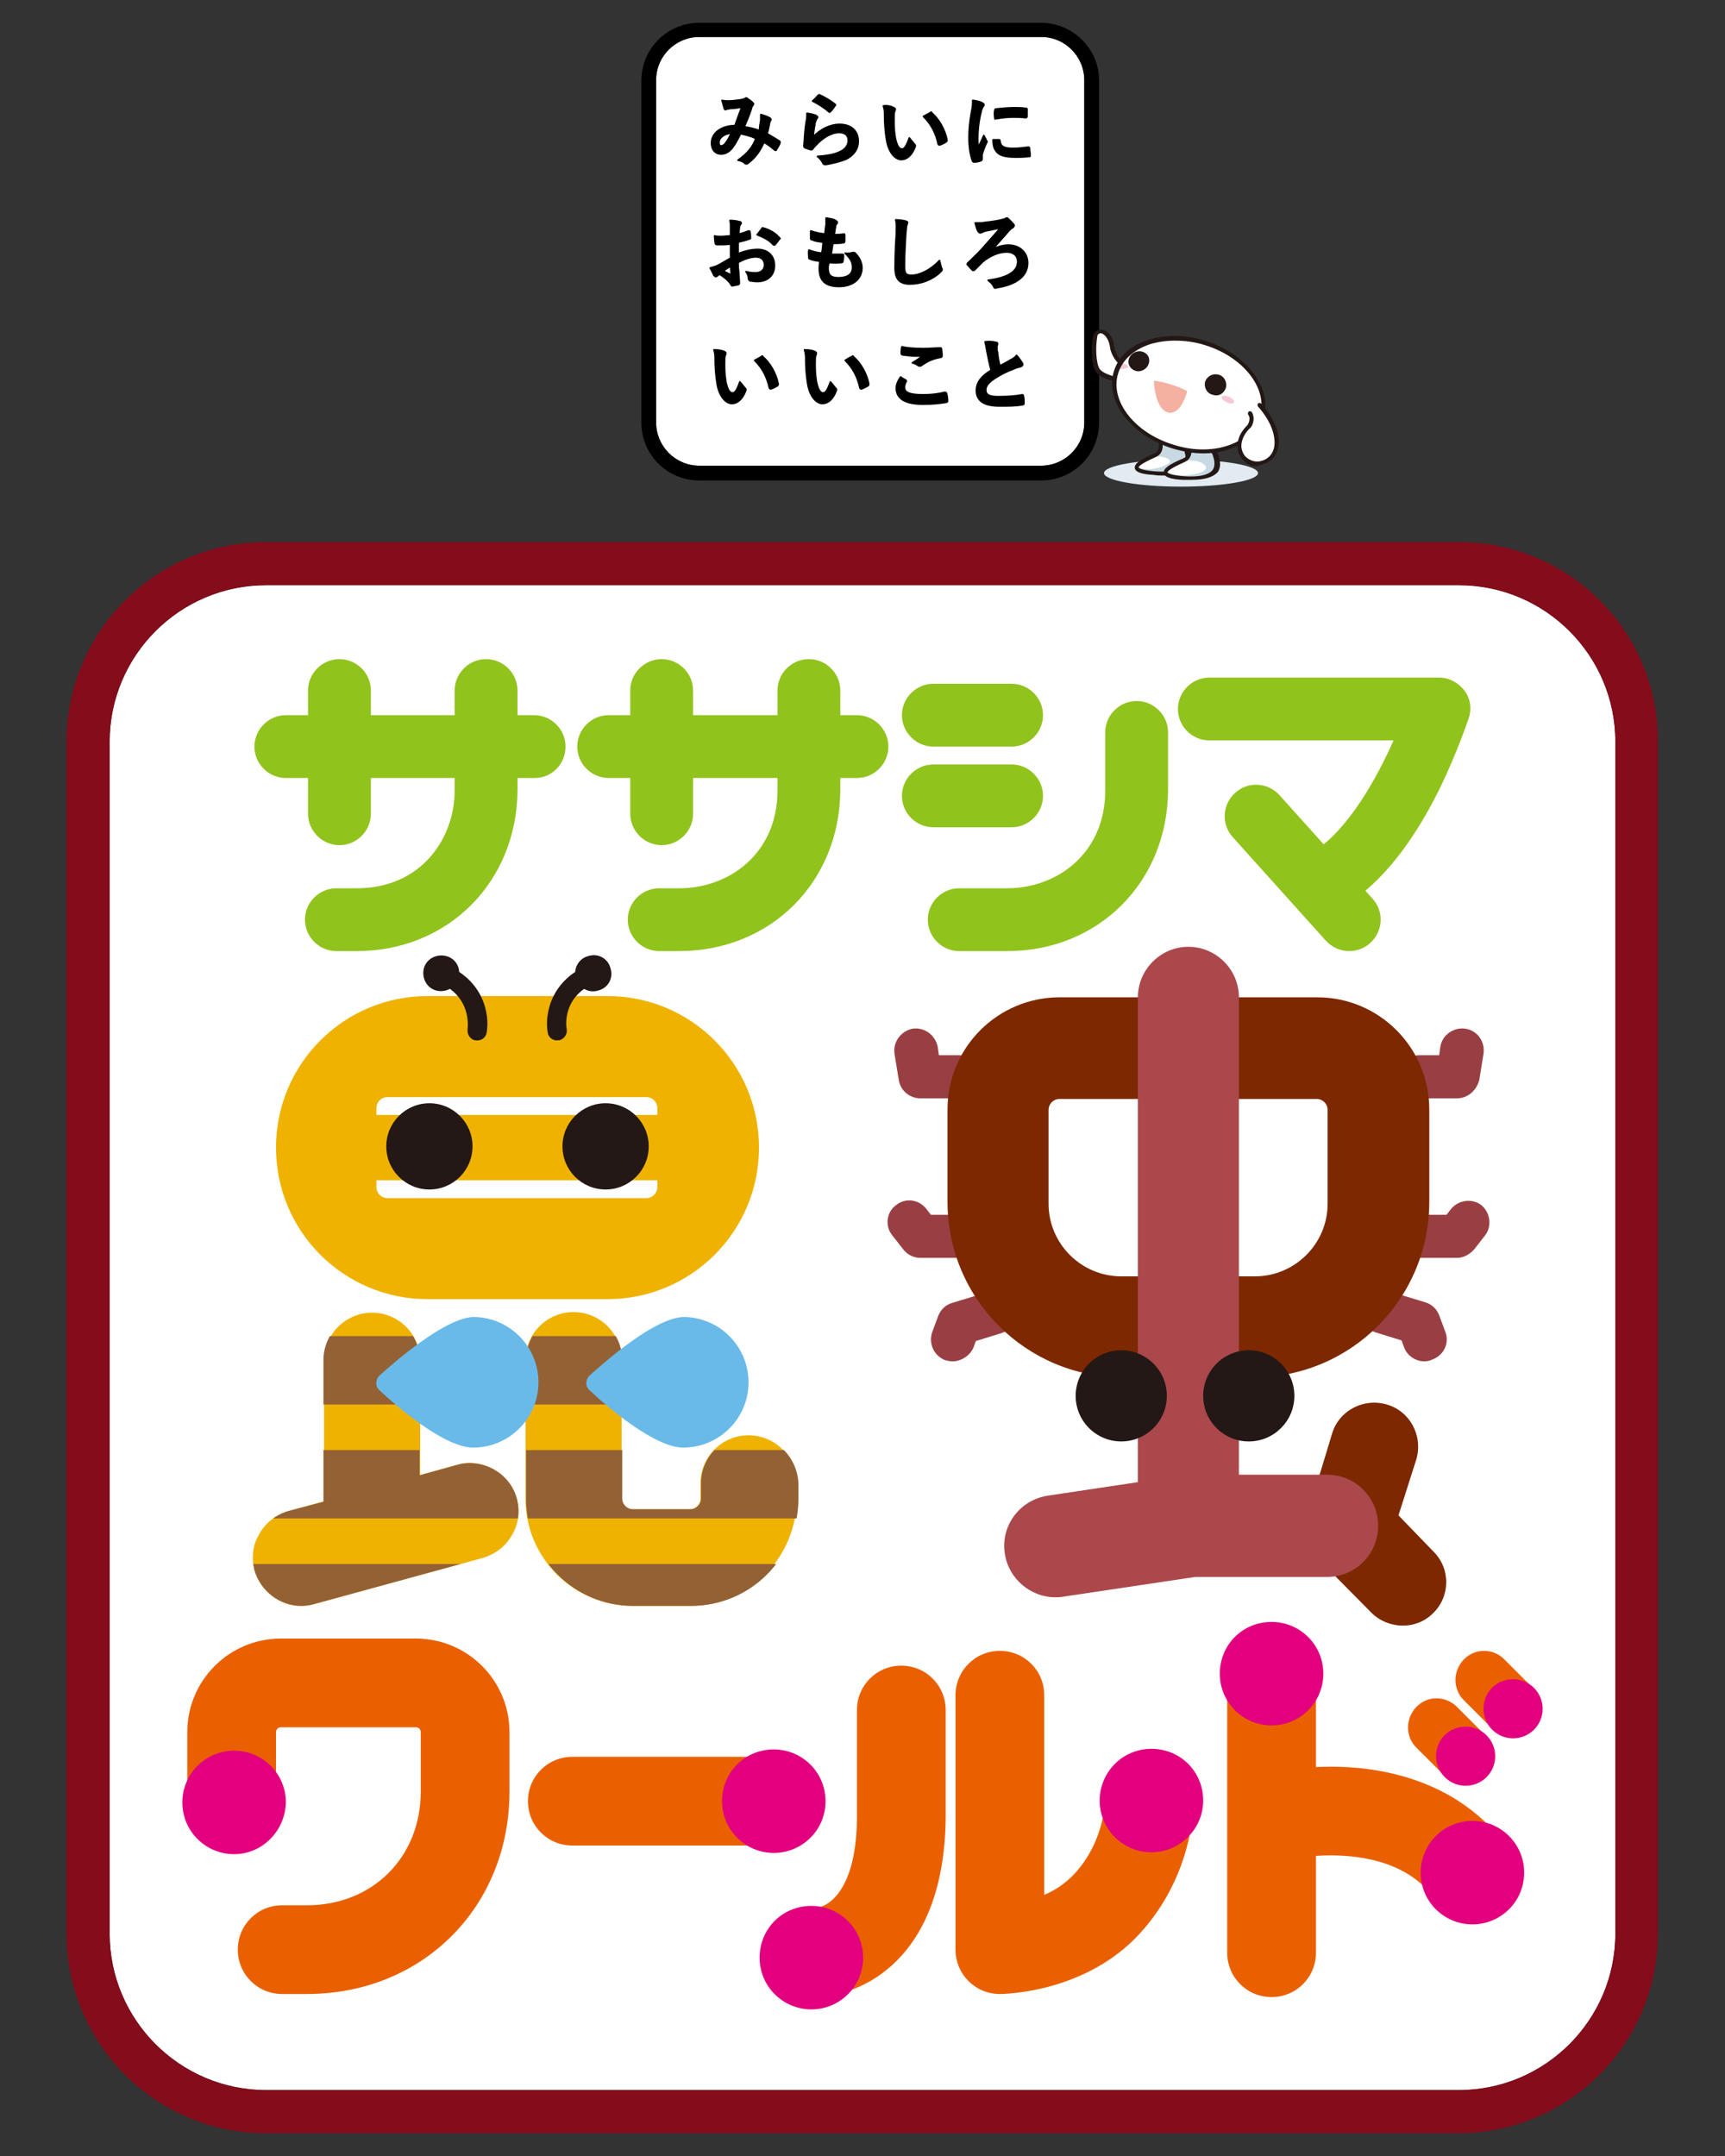 <?xml version="1.0" encoding="utf-8"?>
<!-- Generator: Adobe Illustrator 27.5.0, SVG Export Plug-In . SVG Version: 6.00 Build 0)  -->
<svg version="1.1" id="レイヤー_1" xmlns="http://www.w3.org/2000/svg" xmlns:xlink="http://www.w3.org/1999/xlink" x="0px"
	 y="0px" viewBox="0 0 280 350" style="enable-background:new 0 0 280 350;" xml:space="preserve">
<rect x="0" y="0" width="280" height="350" fill="#333333" stroke="none"/>
<style type="text/css">
	.st0{fill:#FFFFFF;}
	.st1{stroke:#000000;stroke-width:0.272;stroke-linecap:round;stroke-linejoin:round;stroke-miterlimit:10;}
	.st2{fill:#E2EBF1;}
	.st3{fill:#231815;}
	.st4{fill:#C8D9E3;}
	.st5{fill:#F6C8D6;}
	.st6{fill:#F4B0A1;}
	.st7{fill:#840C1B;}
	.st8{fill:#EA6000;}
	.st9{fill:#E3007F;}
	.st10{fill:#7D2800;}
	.st11{fill:#993F43;}
	.st12{fill:#AB484C;}
	.st13{fill:#EFB200;}
	.st14{fill:none;}
	.st15{clip-path:url(#SVGID_00000114050987648979535000000013508677819318142348_);}
	.st16{fill:#946134;}
	.st17{fill:#69BAE9;}
	.st18{fill:#91C31D;}
</style>
<g>
	<g>
		<path class="st0" d="M176,68.6c0,3.9-3.2,7-7,7h-55.5c-3.9,0-7-3.2-7-7V13c0-3.9,3.2-7,7-7H169c3.9,0,7,3.2,7,7V68.6z"/>
		<g>
			<g>
				<g>
					<g>
						<g>
							<path class="st1" d="M123.5,19.5c0-0.3,0-0.5,0-0.9c0.7,0.2,1.2,0.4,1.5,0.6c0.1,0.1,0.2,0.2,0.1,0.3
								c-0.1,0.2-0.2,0.3-0.2,0.5c-0.1,0.5-0.2,1.1-0.4,1.7c0.7,0.4,1.5,0.9,2,1.2c0.1,0.1,0.1,0.1,0.1,0.3
								c-0.1,0.3-0.4,0.8-0.6,1.1c0,0.1-0.1,0.1-0.1,0.1c-0.1,0-0.1,0-0.2-0.1c-0.6-0.5-1.1-0.9-1.7-1.2c-0.7,1.5-1.3,2.4-2.6,3.4
								c-0.1,0.1-0.2,0.1-0.3,0.1c-0.1,0-0.1,0-0.2-0.1c-0.3-0.3-0.7-0.4-1.1-0.5c1.6-1.1,2.4-2.2,2.9-3.5c-0.7-0.4-1.6-0.6-2.5-0.8
								c-0.7,1.4-1.1,2.1-1.6,2.6c-0.5,0.5-1,0.7-1.6,0.7c-0.7,0-1.5-0.5-1.5-1.8c0-1.6,1.6-2.8,3.8-2.8c0.4-1.1,0.7-2,1.1-3
								c-0.7,0.1-1.3,0.2-1.8,0.2c-0.2,0-0.4,0.1-0.6,0.1c-0.1,0-0.2,0.1-0.2,0.1c-0.1,0-0.2-0.1-0.2-0.1c-0.1-0.3-0.2-0.8-0.4-1.4
								c0.4,0.1,0.7,0.1,1.1,0.1c0.6,0,1.3-0.1,2-0.2c0.3-0.1,0.5-0.1,0.6-0.2c0.1,0,0.1-0.1,0.2-0.1c0.1,0,0.1,0,0.2,0.1
								c0.3,0.2,0.6,0.4,0.9,0.7c0.1,0.1,0.1,0.1,0.1,0.2c0,0.1-0.1,0.1-0.1,0.2c-0.2,0.2-0.2,0.4-0.3,0.7c-0.3,0.9-0.7,1.9-1.1,2.8
								c0.8,0.1,1.6,0.3,2.5,0.6C123.3,20.6,123.4,20.1,123.5,19.5z M116.7,23.1c0,0.4,0.1,0.6,0.4,0.6c0.2,0,0.5-0.2,0.7-0.5
								c0.3-0.4,0.6-0.9,0.9-1.6C117.5,21.7,116.7,22.4,116.7,23.1z"/>
						</g>
						<g>
							<path class="st1" d="M132.5,18.8c0.1,0.1,0.2,0.1,0.2,0.2c0,0.1,0,0.1-0.1,0.2c-0.1,0.2-0.2,0.4-0.3,0.7
								c-0.1,0.7-0.3,1.6-0.3,2.3c1.2-1.2,2.7-2,4.3-2c1.9,0,3,1.1,3,2.7c0,1.4-0.8,2.3-1.9,2.9c-0.9,0.4-2.2,0.7-3.3,0.9
								c-0.3,0-0.4,0-0.5-0.2c-0.2-0.4-0.5-0.8-0.9-1.1c1.4-0.1,2.7-0.3,3.5-0.7c1-0.4,1.5-1.1,1.5-1.9c0-0.7-0.4-1.3-1.5-1.3
								c-1.1,0-2.5,0.7-3.7,2c-0.2,0.2-0.4,0.4-0.6,0.7c-0.1,0.1-0.1,0.1-0.3,0.1c-0.3-0.1-0.6-0.2-0.9-0.3
								c-0.1-0.1-0.2-0.1-0.2-0.3c0.1-1.5,0.2-3,0.4-4.1c0.1-0.4,0.1-0.7,0.1-1.2C131.6,18.5,132.2,18.6,132.5,18.8z M132.8,15.5
								c0.1-0.1,0.1-0.1,0.2-0.1c0.9,0.4,1.7,0.9,2.5,1.5c0.1,0.1,0.1,0.1,0.1,0.1c0,0,0,0.1-0.1,0.2c-0.2,0.3-0.4,0.6-0.7,0.9
								c-0.1,0.1-0.1,0.1-0.1,0.1c-0.1,0-0.1,0-0.2-0.1c-0.7-0.6-1.6-1.2-2.6-1.7C132.3,16.1,132.6,15.7,132.8,15.5z"/>
						</g>
						<g>
							<path class="st1" d="M145.1,17.5c0.1,0.1,0.2,0.1,0.2,0.2c0,0.1,0,0.2-0.1,0.4c-0.1,0.2-0.1,0.7-0.1,1.3c0,0.8,0,1.7,0.2,2.9
								c0.2,1,0.5,1.9,1.1,1.9c0.4,0,0.7-0.4,1.2-1.8c0.3,0.4,0.6,0.7,0.8,1c0.2,0.1,0.2,0.3,0.1,0.5c-0.5,1.3-1.3,2-2.2,2
								c-1,0-2.1-1.2-2.4-3.3c-0.2-1.2-0.3-2.6-0.3-3.7c0-0.7,0-1.1-0.2-1.7C144.1,17.1,144.7,17.3,145.1,17.5z M151,18.3
								c0.1,0,0.1-0.1,0.1-0.1c0.1,0,0.1,0,0.1,0.1c1.2,1,2.2,2.8,2.5,4.4c0,0.2,0,0.2-0.1,0.3c-0.3,0.2-0.7,0.4-1,0.5
								c-0.2,0.1-0.2,0-0.3-0.1c-0.4-1.8-1.1-3.2-2.4-4.5C150.5,18.6,150.8,18.4,151,18.3z"/>
						</g>
						<g>
							<path class="st1" d="M159.4,16.7c0.2,0.1,0.3,0.2,0.3,0.3c0,0.1,0,0.1-0.2,0.4c-0.1,0.2-0.2,0.4-0.3,0.9
								c-0.4,1.6-0.5,3.2-0.5,4.1c0,0.6,0,1.1,0.1,1.5c0.3-0.6,0.5-1,0.9-1.9c0.1,0.3,0.3,0.5,0.4,0.8c0,0.1,0.1,0.1,0.1,0.2
								c0,0.1,0,0.1-0.1,0.2c-0.3,0.7-0.5,1.2-0.7,1.9c0,0.1,0,0.2,0,0.4c0,0.2,0,0.3,0,0.4c0,0.1-0.1,0.1-0.2,0.2
								c-0.3,0.1-0.7,0.2-1.1,0.2c-0.1,0-0.1-0.1-0.2-0.1c-0.4-0.9-0.6-2.5-0.6-3.8c0-1.2,0.1-2.6,0.4-4.2c0.2-0.9,0.2-1.4,0.2-1.9
								C158.6,16.4,159,16.5,159.4,16.7z M162.2,22.7c0.1,0,0.1,0.1,0.1,0.2c0.1,0.9,0.7,1.2,2.1,1.2c1,0,1.6-0.1,2.5-0.2
								c0.1,0,0.2,0,0.2,0.2c0,0.3,0.1,0.8,0.1,1.1c0,0.2,0,0.2-0.2,0.2c-0.9,0.1-1.5,0.1-2.1,0.1c-1.9,0-2.8-0.3-3.3-1.1
								c-0.3-0.4-0.4-1.1-0.4-1.7L162.2,22.7z M161.5,17.9c0-0.2,0.1-0.2,0.2-0.2c0.8-0.1,2.2-0.2,2.8-0.2c0.8,0,1.4,0,1.9,0.1
								c0.3,0,0.3,0,0.3,0.2c0,0.4,0,0.7,0,1.1c0,0.1-0.1,0.2-0.2,0.2c-0.8-0.1-1.4-0.1-2.1-0.1c-0.9,0-1.7,0.1-2.9,0.3
								C161.4,18.5,161.4,18.1,161.5,17.9z"/>
						</g>
					</g>
					<g>
						<g>
							<path class="st1" d="M118.6,39.6c-0.6,0.1-1.3,0.1-2.2,0.1c-0.2,0-0.3-0.1-0.3-0.3c0-0.2-0.1-0.7-0.1-1.1
								c0.3,0.1,0.7,0.1,1,0.1c0.5,0,1.1-0.1,1.6-0.1c0-0.4,0-0.9,0-1.5c0-0.3,0-0.7-0.1-1c0.6,0,1.2,0.1,1.5,0.2
								c0.2,0,0.3,0.1,0.3,0.2c0,0.1,0,0.1-0.1,0.2c-0.1,0.2-0.2,0.3-0.2,0.5c0,0.3-0.1,0.7-0.1,1.1c0.6-0.1,1.1-0.3,1.6-0.5
								c0.1,0,0.2,0,0.2,0.1c0.1,0.3,0.1,0.7,0.1,1c0,0.1,0,0.2-0.2,0.2c-0.8,0.3-1.1,0.3-1.8,0.5c0,0.6,0,1.2,0,1.9
								c1.2-0.5,2.3-0.7,3.2-0.7c1.6,0,2.7,1,2.7,2.6c0,1.6-1.1,2.6-2.8,2.6c-0.4,0-0.8-0.1-1.1-0.1c-0.2-0.1-0.3-0.2-0.3-0.4
								c0-0.3-0.1-0.7-0.4-1.1c0.6,0.2,1.1,0.2,1.6,0.2c0.7,0,1.4-0.4,1.4-1.3c0-0.8-0.5-1.3-1.4-1.3c-0.7,0-1.6,0.2-2.9,0.9
								c0,0.5,0,1,0.1,1.5c0,0.6,0.1,1.4,0.1,1.7c0,0.2,0,0.4-0.2,0.4c-0.3,0.1-0.7,0.1-0.9,0.2c-0.1,0-0.2-0.1-0.3-0.3
								c-0.3-0.5-1-1.1-1.8-1.6c-0.1,0.1-0.3,0.2-0.4,0.3c-0.1,0.1-0.2,0.1-0.2,0.1c-0.1,0-0.2-0.1-0.3-0.2
								c-0.1-0.2-0.4-0.8-0.6-1.2c0.3-0.1,0.8-0.2,1.2-0.4c0.6-0.3,1.2-0.7,2.1-1.2V39.6z M117.4,44c0.4,0.2,0.8,0.4,1.2,0.6
								c0.1,0,0.1,0,0.1-0.1c0-0.3-0.1-0.9-0.1-1.3C118.3,43.4,117.9,43.6,117.4,44z M123.6,37.2c0.1-0.1,0.1-0.2,0.2-0.2
								c1.2,0.3,2.1,0.9,2.7,1.6c0.1,0.1,0.1,0.1,0.1,0.1c0,0,0,0.1-0.1,0.1c-0.2,0.3-0.5,0.7-0.7,0.9c0,0.1-0.2,0.1-0.3,0
								c-0.7-0.8-1.6-1.2-2.6-1.6C123.1,37.9,123.3,37.6,123.6,37.2z"/>
						</g>
						<g>
							<path class="st1" d="M134.4,43.5c0,1.2,0.5,1.6,1.7,1.6c1.5,0,2.3-0.6,2.3-1.7c0-0.7-0.2-1.3-1.2-2.3c0.5,0.1,0.8,0,1.3-0.1
								c0.1,0,0.2,0,0.3,0.1c0.7,0.7,1.1,1.5,1.1,2.4c0,1.8-1.5,3-3.7,3c-2.3,0-3.2-1-3.2-2.9c0-0.3,0-0.6,0.1-1.2
								c-0.8-0.1-1.3-0.2-1.7-0.4c-0.1,0-0.1-0.1-0.1-0.2c0-0.4-0.1-0.8,0-1.2c0.8,0.3,1.3,0.4,2.1,0.5c0.1-0.5,0.2-1.3,0.2-1.8
								c-0.9-0.1-1.4-0.2-1.8-0.4c-0.2,0-0.2-0.1-0.2-0.2c0-0.3,0-0.7,0-1.2c0.9,0.3,1.5,0.4,2.3,0.5c0.1-0.7,0.1-1.1,0.2-1.5
								c0-0.4,0-0.7,0-1.1c0.6,0.1,1.3,0.2,1.5,0.4c0.2,0.1,0.3,0.2,0.3,0.3c0,0.1,0,0.2-0.1,0.2c-0.1,0.1-0.2,0.3-0.2,0.6
								c-0.1,0.3-0.1,0.7-0.2,1.2c0.5,0,1,0,1.6-0.1c0.1,0,0.1,0.1,0.1,0.2c0,0.3,0,0.7,0,1c0,0.1-0.1,0.2-0.2,0.2
								c-0.6,0.1-1.1,0.1-1.7,0.1c-0.1,0.4-0.2,1.3-0.3,1.8c0.7,0,1.2,0,1.8,0c0.2,0,0.2,0,0.2,0.1c0,0.2,0,0.7-0.1,1
								c0,0.2-0.1,0.2-0.2,0.2c-0.6,0.1-1.3,0.1-2,0C134.4,43,134.4,43.3,134.4,43.5z"/>
						</g>
						<g>
							<path class="st1" d="M147,35.9c0.2,0.1,0.3,0.1,0.3,0.2c0,0.1-0.1,0.3-0.1,0.4c-0.1,0.2-0.1,0.6-0.2,1.6
								c-0.1,2-0.2,3.3-0.2,5c0,1.3,0.2,1.6,1.2,1.6c1.1,0,2.9-0.7,4.5-2.4c0.1,0.5,0.2,0.9,0.3,1.2c0.1,0.1,0.1,0.2,0.1,0.3
								c0,0.1-0.1,0.2-0.3,0.4c-1.4,1.3-3.2,1.9-4.9,1.9c-1.6,0-2.4-0.7-2.4-2.6c0-2.2,0.1-4,0.2-5.5c0-0.8,0.1-1.6-0.1-2.3
								C146,35.7,146.6,35.8,147,35.9z"/>
						</g>
						<g>
							<path class="st1" d="M161.1,40.5c0.9-0.5,1.8-0.7,2.6-0.7c1.8,0,3.1,1.2,3.1,2.9c0,2.1-1.8,3.5-5,4c-0.3,0.1-0.4,0.1-0.5-0.2
								c-0.2-0.4-0.4-0.6-0.9-1c3.1-0.4,4.8-1.4,4.8-3c0-1.1-0.8-1.6-1.8-1.6c-1.4,0-2.8,0.7-3.9,1.6c-0.4,0.4-0.9,0.9-1.3,1.3
								c-0.1,0.1-0.1,0.1-0.2,0.1c-0.1,0-0.1,0-0.2-0.1c-0.2-0.2-0.5-0.5-0.7-0.8C157,43,157,43,157,42.9c0-0.1,0-0.1,0.1-0.2
								c0.9-0.9,1.6-1.5,2.3-2.3c0.7-0.8,1.7-1.9,3-3.4c-0.9,0.2-1.6,0.3-2.5,0.5c-0.2,0.1-0.3,0.1-0.5,0.2
								c-0.2,0.1-0.2,0.1-0.3,0.1c-0.1,0-0.2-0.1-0.3-0.2c-0.2-0.3-0.3-0.7-0.5-1.4c0.8,0,1.2,0,1.7-0.1c0.8-0.1,1.8-0.2,2.5-0.4
								c0.4-0.1,0.5-0.1,0.7-0.2c0.1-0.1,0.1-0.1,0.2-0.1c0.1,0,0.2,0,0.2,0.1c0.3,0.2,0.6,0.6,0.9,0.9c0.1,0.1,0.1,0.2,0.1,0.2
								c0,0.1-0.1,0.3-0.3,0.4c-0.2,0.1-0.4,0.3-0.5,0.4C162.9,38.5,162,39.4,161.1,40.5L161.1,40.5z"/>
						</g>
					</g>
					<g>
						<g>
							<path class="st1" d="M117.6,57.1c0.1,0.1,0.2,0.1,0.2,0.2c0,0.1,0,0.2-0.1,0.4c-0.1,0.2-0.1,0.7-0.1,1.3c0,0.8,0,1.7,0.2,2.9
								c0.2,1,0.5,1.9,1.1,1.9c0.4,0,0.7-0.4,1.2-1.8c0.3,0.4,0.6,0.7,0.8,1c0.2,0.1,0.2,0.3,0.1,0.5c-0.5,1.3-1.3,2-2.2,2
								c-1,0-2.1-1.2-2.4-3.3c-0.2-1.2-0.3-2.6-0.3-3.7c0-0.7,0-1.1-0.2-1.7C116.6,56.8,117.2,56.9,117.6,57.1z M123.6,57.9
								c0.1,0,0.1-0.1,0.1-0.1c0.1,0,0.1,0,0.1,0.1c1.2,1,2.2,2.8,2.5,4.4c0,0.2,0,0.2-0.1,0.3c-0.3,0.2-0.7,0.4-1,0.5
								c-0.2,0.1-0.2,0-0.3-0.1c-0.4-1.8-1.1-3.2-2.4-4.5C123.1,58.2,123.4,58,123.6,57.9z"/>
						</g>
						<g>
							<path class="st1" d="M132.3,57.1c0.1,0.1,0.2,0.1,0.2,0.2c0,0.1,0,0.2-0.1,0.4c-0.1,0.2-0.1,0.7-0.1,1.3c0,0.8,0,1.7,0.2,2.9
								c0.2,1,0.5,1.9,1.1,1.9c0.4,0,0.7-0.4,1.2-1.8c0.3,0.4,0.6,0.7,0.8,1c0.2,0.1,0.2,0.3,0.1,0.5c-0.5,1.3-1.3,2-2.2,2
								c-1,0-2.1-1.2-2.4-3.3c-0.2-1.2-0.3-2.6-0.3-3.7c0-0.7,0-1.1-0.2-1.7C131.3,56.8,131.9,56.9,132.3,57.1z M138.3,57.9
								c0.1,0,0.1-0.1,0.1-0.1c0.1,0,0.1,0,0.1,0.1c1.2,1,2.2,2.8,2.5,4.4c0,0.2,0,0.2-0.1,0.3c-0.3,0.2-0.7,0.4-1,0.5
								c-0.2,0.1-0.2,0-0.3-0.1c-0.4-1.8-1.1-3.2-2.4-4.5C137.7,58.2,138,58,138.3,57.9z"/>
						</g>
						<g>
							<path class="st1" d="M147,61.7c0.1,0.1,0.1,0.1,0.1,0.2c-0.2,0.3-0.3,0.7-0.3,1c0,0.8,0.8,1.2,3,1.2c1.2,0,2.4-0.1,3.5-0.4
								c0.2,0,0.2,0,0.3,0.1c0.1,0.2,0.2,0.9,0.2,1.3c0,0.1-0.1,0.2-0.2,0.2c-1.2,0.2-2.2,0.3-3.8,0.3c-2.9,0-4.3-0.9-4.3-2.6
								c0-0.5,0.2-1.1,0.7-1.8C146.3,61.3,146.6,61.5,147,61.7z M149.9,56.6c0.9,0,1.9-0.1,2.7-0.1c0.1,0,0.2,0,0.2,0.1
								c0,0.3,0.1,0.7,0.1,1.1c0,0.2-0.1,0.3-0.2,0.3c-1.2,0.2-2.1,0.6-3.1,1.3c-0.1,0.1-0.2,0.1-0.3,0.1c-0.1,0-0.2,0-0.3-0.1
								c-0.3-0.2-0.5-0.3-0.9-0.4c0.7-0.4,1.2-0.8,1.7-1.1c-0.3,0-0.7,0-1.1,0c-0.5,0-1.5-0.1-2.2-0.2c-0.1,0-0.2-0.1-0.2-0.2
								c0-0.3,0-0.7,0.1-1.1C147.2,56.5,148.5,56.6,149.9,56.6z"/>
						</g>
						<g>
							<path class="st1" d="M161.7,55.6c0.2,0,0.2,0.1,0.2,0.2c0,0.2-0.1,0.4-0.1,0.5c0,0.3,0,0.6,0.1,0.9c0.1,0.9,0.2,1.5,0.4,2.2
								c0.6-0.3,1.1-0.6,1.8-1c0.4-0.2,0.7-0.4,0.9-0.7c0.4,0.4,0.7,0.9,0.9,1.2c0.1,0.1,0.1,0.2,0.1,0.3c0,0.1-0.1,0.2-0.3,0.3
								c-0.4,0.1-0.8,0.2-1.2,0.4c-1.1,0.4-2.1,0.9-3,1.5c-1.1,0.7-1.5,1.3-1.5,1.9c0,0.8,0.6,1.1,2,1.1c1.6,0,2.9-0.1,3.9-0.3
								c0.1,0,0.2,0,0.2,0.2c0.1,0.3,0.1,0.8,0.1,1.2c0,0.1-0.1,0.2-0.2,0.2c-1.2,0.2-2.2,0.2-3.8,0.2c-2.4,0-3.7-0.8-3.7-2.5
								c0-1.4,0.9-2.4,2.4-3.3c-0.3-1-0.5-2.1-0.7-3.1c-0.1-0.7-0.2-1.1-0.3-1.5C160.7,55.4,161.3,55.5,161.7,55.6z"/>
						</g>
					</g>
				</g>
			</g>
			<path d="M169,3.7h-55.5c-5.2,0-9.4,4.2-9.4,9.4v55.5c0,5.2,4.2,9.4,9.4,9.4H169c5.2,0,9.4-4.2,9.4-9.4V13
				C178.4,7.9,174.1,3.7,169,3.7z M176,68.6c0,3.9-3.2,7-7,7h-55.5c-3.9,0-7-3.2-7-7V13c0-3.9,3.2-7,7-7H169c3.9,0,7,3.2,7,7V68.6z"
				/>
		</g>
		<path class="st2" d="M204.2,76.8c0,1.2-5.6,2.2-12.5,2.2c-6.9,0-12.5-1-12.5-2.2c0-1.2,5.6-2.2,12.5-2.2
			C198.6,74.6,204.2,75.6,204.2,76.8z"/>
		<g>
			<g>
				<g>
					<g>
						<path class="st0" d="M180.5,56.5c-0.2-3.1-2.5-3.4-2.8-1.9c-0.3,1.7-0.3,4.5,0.4,5.5c0.7,1,3.1,1.5,3.1,1.5s1.4-2.5,2.1-1.7
							C183.4,60,181.1,59.1,180.5,56.5z"/>
						<path class="st3" d="M181.3,62C181.3,62,181.3,62,181.3,62c-0.3-0.1-2.6-0.5-3.4-1.6c-0.8-1.2-0.8-4.1-0.5-5.7
							c0.1-0.7,0.7-1.2,1.4-1.2c0.9,0.1,1.9,1,2.1,3c0.4,1.7,1.7,2.6,2.3,2.9c0.2,0,0.4,0.1,0.5,0.3c0.1,0.1,0.1,0.3,0,0.4
							c-0.1,0.1-0.3,0.2-0.4,0.1c0,0-0.1-0.1-0.3-0.1c-0.3,0.1-1,0.9-1.4,1.6C181.5,61.9,181.4,62,181.3,62z M178.7,54.1
							c-0.3,0-0.6,0.2-0.6,0.6c-0.3,1.7-0.2,4.3,0.4,5.2c0.5,0.7,1.9,1.1,2.7,1.3c0.2-0.4,0.7-1.1,1.2-1.5c-0.8-0.5-1.8-1.5-2.2-3.1
							c0,0,0,0,0-0.1C180,55,179.3,54.2,178.7,54.1C178.7,54.1,178.7,54.1,178.7,54.1z"/>
					</g>
				</g>
			</g>
			<g>
				<g>
					<path class="st4" d="M188.2,71.4c0,0,0.7,1.9-0.7,2.5c-2.2,1-5.4,2.5-0.2,2.9c5.5,0.4,6-1.5,5.2-4L188.2,71.4z"/>
				</g>
				<path class="st0" d="M189.2,74.3c-0.6-0.2-1.6-0.4-2.8,0.2c-1.2,0.6-2.2,1.5-0.8,1.6c1.5,0.2,2.9-0.2,3.6-0.6
					C190.6,74.9,189.5,74.4,189.2,74.3z"/>
				<g>
					<path class="st3" d="M188.7,77.2c-0.4,0-0.9,0-1.4-0.1c-2.1-0.1-3-0.5-3.1-1.1c-0.1-0.7,0.8-1.4,3.2-2.4c1.1-0.5,0.6-2,0.6-2.1
						c0-0.1,0-0.3,0.1-0.4c0.1-0.1,0.2-0.1,0.4-0.1l4.3,1.3c0.1,0,0.2,0.1,0.2,0.2c0.3,0.9,0.6,2.3-0.2,3.3
						C192,76.8,190.7,77.2,188.7,77.2z M188.7,71.9c0.1,0.8,0,1.8-1.1,2.3c-2.7,1.2-2.8,1.6-2.8,1.7c0,0,0.2,0.4,2.5,0.6
						c2.5,0.2,4.1-0.1,4.8-0.9c0.4-0.5,0.5-1.3,0.1-2.5L188.7,71.9z"/>
				</g>
			</g>
			<g>
				<g>
					<path class="st4" d="M192.9,72.2c0,0,0.7,1.9-0.7,2.5c-2.2,1-5.4,2.5-0.2,2.9c5.5,0.4,6.5-1.5,4.7-4.9L192.9,72.2z"/>
				</g>
				<path class="st0" d="M195,75.1c-0.7-0.3-1.9-0.6-3.5,0c-1.6,0.6-2.9,1.6-1.1,1.9c1.8,0.4,3.6,0,4.5-0.3
					C196.6,76,195.3,75.3,195,75.1z"/>
				<g>
					<path class="st3" d="M193.3,77.9c-0.4,0-0.9,0-1.3,0c-2.1-0.1-3-0.5-3.1-1.1c-0.1-0.7,0.8-1.4,3.2-2.4c1.1-0.5,0.6-2,0.6-2.1
						c0-0.1,0-0.2,0.1-0.3s0.2-0.1,0.3-0.1l3.8,0.5c0.1,0,0.2,0.1,0.3,0.2c0.9,1.7,1.1,3,0.5,4C196.9,77.5,195.5,77.9,193.3,77.9z
						 M193.4,72.6c0.1,0.8,0,1.9-1.1,2.4c-2.7,1.2-2.8,1.6-2.8,1.7c0,0,0.2,0.4,2.5,0.6c2.7,0.2,4.3-0.2,4.9-1.1
						c0.4-0.7,0.3-1.7-0.4-3.1L193.4,72.6z"/>
				</g>
			</g>
			<g>
				<path class="st0" d="M204.8,67.7c-1.4,4.7-7.9,6.8-14.4,4.8c-6.5-2-10.7-7.4-9.2-12.1c1.4-4.7,7.9-6.8,14.4-4.8
					C202.1,57.7,206.3,63.1,204.8,67.7z"/>
				<g>
					<path class="st3" d="M185.7,60c-0.8,0.5-1.8,0.3-2.3-0.5c-0.5-0.7-0.2-1.7,0.6-2.2c0.8-0.5,1.8-0.3,2.3,0.4
						C186.8,58.5,186.5,59.5,185.7,60z"/>
					<g>
						<path class="st5" d="M182.1,59c0.6,0,1,0.3,1,0.5c0,0.3-0.5,0.4-1.1,0.4c-0.2,0-0.4-0.1-0.6-0.1c0.1-0.3,0.3-0.6,0.4-0.8
							C181.9,59,182,59,182.1,59z"/>
					</g>
					<path class="st3" d="M195.6,62c-0.2,0.9,0.3,1.9,1.3,2.1c0.9,0.3,1.8-0.2,2.1-1.2c0.2-0.9-0.3-1.9-1.3-2.1
						C196.8,60.6,195.9,61.1,195.6,62z"/>
					<path class="st5" d="M198.3,64.4c-0.1,0.2,0.3,0.7,0.8,0.9c0.6,0.3,1.1,0.3,1.2,0c0.1-0.2-0.3-0.7-0.8-0.9
						C198.9,64.2,198.4,64.2,198.3,64.4z"/>
				</g>
				<path class="st3" d="M195.3,73.6c-1.6,0-3.3-0.3-5-0.8c-6.7-2.1-11-7.7-9.5-12.5c0.7-2.4,2.7-4.2,5.5-5.1
					c2.8-0.9,6.1-0.9,9.3,0.1c6.7,2.1,11,7.7,9.5,12.5c-0.7,2.4-2.7,4.2-5.5,5.1C198.3,73.4,196.8,73.6,195.3,73.6z M190.7,55.3
					c-1.4,0-2.8,0.2-4.1,0.6c-2.6,0.9-4.4,2.5-5.1,4.7c-1.4,4.5,2.7,9.7,9,11.6c3.1,1,6.3,1,8.9,0.1c2.6-0.9,4.4-2.5,5.1-4.7h0
					c1.4-4.5-2.7-9.7-9-11.6C193.9,55.5,192.3,55.3,190.7,55.3z"/>
				<path class="st6" d="M187.3,61.8c0,0,2.8,0.3,5.4,1.7c0,0-0.9,3.8-3,3.5C187.4,66.5,187.3,61.8,187.3,61.8z"/>
			</g>
			<g>
				<g>
					<path class="st0" d="M203.5,66.2c0.6-0.4,1-0.3,1-0.3s2.3,2.4,2.7,5.1c0.4,2.7-1,4.1-2.7,4.3c-1.7,0.3-3.2-1.1-3.3-2.6
						c-0.2-2,1.5-3.4,1.5-3.4s0.8-1.1,0.2-2.1C202.8,67.1,202.9,66.5,203.5,66.2z"/>
				</g>
				<g>
					<path class="st3" d="M204,75.7c-0.7,0-1.4-0.2-1.9-0.7c-0.7-0.6-1.2-1.4-1.2-2.3c-0.2-2,1.3-3.4,1.6-3.7c0.1-0.2,0.6-1,0.1-1.7
						c-0.1-0.2,0-0.4,0.1-0.5c0.2-0.1,0.4,0,0.5,0.1c0.7,1.2-0.1,2.5-0.2,2.5c0,0,0,0-0.1,0.1c0,0-1.5,1.3-1.4,3.1
						c0.1,0.7,0.4,1.4,1,1.8c0.6,0.4,1.2,0.6,1.9,0.5c1.8-0.3,2.8-1.8,2.4-4c-0.4-2.6-2.6-4.9-2.6-4.9c-0.1-0.1-0.1-0.4,0-0.5
						c0.1-0.1,0.4-0.1,0.5,0c0.1,0.1,2.4,2.5,2.8,5.3c0.4,3.1-1.3,4.4-3,4.7C204.4,75.6,204.2,75.7,204,75.7z"/>
				</g>
			</g>
		</g>
	</g>
	<g>
		<path class="st0" d="M236.8,95c14,0,25.4,11.4,25.4,25.4v193.5c0,14-11.4,25.4-25.4,25.4H43.2c-14,0-25.4-11.4-25.4-25.4V120.4
			c0-14,11.4-25.4,25.4-25.4H236.8"/>
		<g>
			<path class="st7" d="M236.8,95c14,0,25.4,11.4,25.4,25.4v193.5c0,14-11.4,25.4-25.4,25.4H43.2c-14,0-25.4-11.4-25.4-25.4V120.4
				c0-14,11.4-25.4,25.4-25.4H236.8 M236.8,88H43.2c-17.9,0-32.4,14.5-32.4,32.4v193.5c0,17.9,14.5,32.4,32.4,32.4h193.5
				c17.9,0,32.4-14.5,32.4-32.4V120.4C269.2,102.5,254.7,88,236.8,88L236.8,88z"/>
		</g>
		<g>
			<path class="st8" d="M206.4,324.2c-4,0-7.2-3.2-7.2-7.2v-45.7c0-4,3.2-7.2,7.2-7.2s7.2,3.2,7.2,7.2V317
				C213.6,321,210.4,324.2,206.4,324.2z"/>
			<path class="st8" d="M45.8,323.7c-4,0-7.2-3.2-7.2-7.2c0-4,3.2-7.2,7.2-7.2h4c10.7,0,18.5-7.8,18.5-18.5v-9.6
				c0-0.5-0.4-0.8-0.8-0.8H45.6c-0.5,0-0.8,0.4-0.8,0.8v10.5c0,4-3.2,7.2-7.2,7.2s-7.2-3.2-7.2-7.2v-10.5c0-8.4,6.8-15.2,15.2-15.2
				h21.9c8.4,0,15.2,6.8,15.2,15.2v9.6c0,18.8-14.1,32.9-32.9,32.9H45.8z"/>
			<path class="st8" d="M131.9,324.2c-4,0-7.2-3.2-7.2-7.2c0-4,3.2-7.2,7.2-7.2c2.7,0,7.2-3.2,7.2-15v-17.2c0-4,3.2-7.2,7.2-7.2
				c4,0,7.2,3.2,7.2,7.2v17.2C153.4,318,139.9,324.2,131.9,324.2z"/>
			<path class="st8" d="M162.3,323.7c-4,0-7.2-3.2-7.2-7.2v-41.3c0-4,3.2-7.2,7.2-7.2c4,0,7.2,3.2,7.2,7.2v32.4
				c1.7-0.7,3.4-1.8,4.9-3.4c4.7-5.1,4.9-11.2,4.9-11.3c0.1-3.9,3.3-7.1,7.2-7.1c4,0,7.2,3.2,7.2,7.2c0,0.5-0.1,11.5-8.7,20.9
				C176.1,323.6,162.8,323.7,162.3,323.7z"/>
			<path class="st8" d="M239,311.5c-2.3,0-4.5-1.1-5.9-3c-4.3-6.1-11.7-7.3-17.1-7.3c-2.7,0-4.6,0.3-4.6,0.3
				c-0.4,0.1-0.9,0.1-1.3,0.1c-3.4,0-6.4-2.5-7.1-5.8c-0.7-3.9,1.8-7.7,5.7-8.4c0.3-0.1,3.2-0.6,7.4-0.6c7.2,0,20.5,1.7,28.8,13.4
				c1.1,1.6,1.6,3.5,1.2,5.4c-0.3,1.9-1.4,3.6-2.9,4.7C242,311,240.5,311.5,239,311.5z"/>
			<path class="st8" d="M237.3,289.2c-1.2,0-2.4-0.5-3.3-1.4l-4.1-4.1c-1.8-1.8-1.8-4.7,0-6.6c0.9-0.9,2-1.4,3.3-1.4
				c1.2,0,2.4,0.5,3.3,1.4l4.1,4.1c0.9,0.9,1.4,2,1.4,3.3c0,1.2-0.5,2.4-1.4,3.3C239.7,288.7,238.5,289.2,237.3,289.2z"/>
			<path class="st8" d="M245,281.5c-1.2,0-2.4-0.5-3.3-1.4l-4.1-4.1c-1.8-1.8-1.8-4.7,0-6.6c0.9-0.9,2-1.4,3.3-1.4s2.4,0.5,3.3,1.4
				l4.1,4.1c0.9,0.9,1.4,2,1.4,3.3c0,1.2-0.5,2.4-1.4,3.3C247.4,281,246.2,281.5,245,281.5z"/>
			<path class="st8" d="M92.9,299.6c-4,0-7.2-3.2-7.2-7.2s3.2-7.2,7.2-7.2h33.3c4,0,7.2,3.2,7.2,7.2s-3.2,7.2-7.2,7.2H92.9z"/>
			<path class="st9" d="M125.6,300.8c-4.6,0-8.4-3.7-8.4-8.4s3.7-8.4,8.4-8.4c4.6,0,8.4,3.7,8.4,8.4S130.2,300.8,125.6,300.8z"/>
			<path class="st9" d="M131.7,326.2c-4.6,0-8.4-3.7-8.4-8.4s3.7-8.4,8.4-8.4c4.6,0,8.4,3.7,8.4,8.4S136.3,326.2,131.7,326.2z"/>
			<path class="st9" d="M186.9,300.7c-4.6,0-8.4-3.7-8.4-8.4c0-4.6,3.7-8.4,8.4-8.4s8.4,3.7,8.4,8.4
				C195.3,296.9,191.5,300.7,186.9,300.7z"/>
			<path class="st9" d="M206.4,280.1c-4.6,0-8.4-3.7-8.4-8.4s3.7-8.4,8.4-8.4c4.6,0,8.4,3.7,8.4,8.4S211,280.1,206.4,280.1z"/>
			<path class="st9" d="M239,312.4c-4.6,0-8.4-3.7-8.4-8.4c0-4.6,3.7-8.4,8.4-8.4c4.6,0,8.4,3.7,8.4,8.4
				C247.4,308.7,243.6,312.4,239,312.4z"/>
			<path class="st9" d="M237.9,289.9c-2.6,0-4.8-2.1-4.8-4.8s2.1-4.8,4.8-4.8c2.6,0,4.8,2.1,4.8,4.8S240.5,289.9,237.9,289.9z"/>
			<path class="st9" d="M245.6,282.2c-2.6,0-4.8-2.1-4.8-4.8s2.1-4.8,4.8-4.8c2.6,0,4.8,2.1,4.8,4.8S248.2,282.2,245.6,282.2z"/>
			<path class="st9" d="M38,301c-4.6,0-8.4-3.7-8.4-8.4c0-4.6,3.7-8.4,8.4-8.4c4.6,0,8.4,3.7,8.4,8.4C46.3,297.2,42.6,301,38,301z"
				/>
		</g>
		<g>
			<path class="st10" d="M227.7,263.9c-1.8,0-3.7-0.7-5.1-2.1l-8.7-8.8c-1.8-1.8-2.5-4.5-1.7-7l4-13.2c1.1-3.8,5.1-5.9,8.9-4.8
				c3.8,1.1,5.9,5.1,4.8,8.9L227,246l5.7,5.9c2.8,2.8,2.7,7.3-0.1,10C231.2,263.3,229.4,263.9,227.7,263.9z"/>
			<g>
				<g>
					<g>
						<path class="st11" d="M155.5,178.3h-6.1c-1.7,0-3.2-1.2-3.5-2.9l-0.7-4.3c-0.3-1.9,1-3.7,2.9-4.1c1.9-0.3,3.7,1,4.1,2.9
							l0.2,1.4h3.2c1.9,0,3.5,1.6,3.5,3.5C159,176.7,157.5,178.3,155.5,178.3z"/>
						<path class="st11" d="M155.5,204.2h-6.1c-1.1,0-2.1-0.5-2.8-1.4l-1.8-2.3c-1.2-1.5-0.9-3.8,0.7-4.9c1.5-1.2,3.7-0.9,4.9,0.7
							l0.7,0.9h4.4c1.9,0,3.5,1.6,3.5,3.5C159,202.6,157.5,204.2,155.5,204.2z"/>
						<path class="st11" d="M154.6,221c-0.4,0-0.8-0.1-1.2-0.2c-1.8-0.7-2.7-2.7-2.1-4.5l1-2.7c0.4-1,1.2-1.8,2.3-2.1l5.9-1.8
							c1.9-0.6,3.8,0.5,4.4,2.3c0.6,1.9-0.5,3.8-2.3,4.4l-4.2,1.3l-0.4,1.1C157.4,220.1,156,221,154.6,221z"/>
					</g>
					<g>
						<path class="st11" d="M236.5,178.3h-6.1c-1.9,0-3.5-1.6-3.5-3.5c0-1.9,1.6-3.5,3.5-3.5h3.2l0.2-1.4c0.3-1.9,2.2-3.2,4.1-2.9
							c1.9,0.3,3.2,2.1,2.9,4.1l-0.7,4.3C239.6,177.1,238.2,178.3,236.5,178.3z"/>
						<path class="st11" d="M236.5,204.2h-6.1c-1.9,0-3.5-1.6-3.5-3.5c0-1.9,1.6-3.5,3.5-3.5h4.4l0.7-0.9c1.2-1.5,3.4-1.8,4.9-0.7
							c1.5,1.2,1.8,3.4,0.7,4.9l-1.8,2.3C238.6,203.6,237.6,204.2,236.5,204.2z"/>
						<path class="st11" d="M231.2,221c-1.4,0-2.8-0.9-3.3-2.3l-0.4-1.1l-4.2-1.3c-1.9-0.6-2.9-2.5-2.3-4.4c0.6-1.9,2.5-2.9,4.4-2.3
							l5.9,1.8c1.1,0.3,1.9,1.1,2.3,2.1l1,2.7c0.7,1.8-0.2,3.8-2.1,4.5C232.1,220.9,231.6,221,231.2,221z"/>
					</g>
				</g>
				<path class="st10" d="M182.3,223.6c-15.7,0-28.5-12.7-28.5-28.5v-15c0-10.1,8.2-18.2,18.2-18.2h41.8c10.1,0,18.2,8.2,18.2,18.2
					v15c0,15.7-12.7,28.5-28.5,28.5H182.3z M172,178.4c-1,0-1.8,0.8-1.8,1.8v15.2c0,6.5,5.3,11.8,11.8,11.8h21.7
					c6.5,0,11.8-5.3,11.8-11.8v-15.2c0-1-0.8-1.8-1.8-1.8H172z"/>
				<path class="st12" d="M192.9,252c-4.5,0-8.2-3.7-8.2-8.2v-81.9c0-4.5,3.7-8.2,8.2-8.2s8.2,3.7,8.2,8.2v81.9
					C201.1,248.3,197.5,252,192.9,252z"/>
				<g>
					<circle class="st3" cx="182" cy="226.6" r="7.4"/>
				</g>
				<g>
					<circle class="st3" cx="202.7" cy="226.6" r="7.4"/>
				</g>
				<g>
					<path class="st12" d="M171.3,259.3c-4,0-7.6-3-8.2-7.1c-0.7-4.5,2.4-8.7,7-9.4l22-3.3c0.4-0.1,0.8-0.1,1.2-0.1h22.1
						c4.6,0,8.3,3.7,8.3,8.3c0,4.6-3.7,8.3-8.3,8.3h-21.4l-21.4,3.2C172.1,259.3,171.7,259.3,171.3,259.3z"/>
				</g>
			</g>
		</g>
		<path class="st13" d="M48.9,260.7c-3.5,0-6.6-2.4-7.6-5.8c-0.5-2-0.3-4.1,0.8-5.9c1-1.8,2.7-3.1,4.7-3.7l27.4-7.5
			c0.7-0.2,1.4-0.3,2.1-0.3c3.5,0,6.6,2.4,7.6,5.8c0.5,2,0.3,4.1-0.8,5.9c-1,1.8-2.7,3.1-4.7,3.7L51,260.4
			C50.3,260.6,49.6,260.7,48.9,260.7z"/>
		<path class="st13" d="M115,191.6H54.7c-2.9,0-5.3-2.4-5.3-5.3s2.4-5.3,5.3-5.3H115c2.9,0,5.3,2.4,5.3,5.3S117.9,191.6,115,191.6z"
			/>
		<path class="st13" d="M69.4,210.9c-13.6,0-24.6-11-24.6-24.6v0c0-13.6,11-24.6,24.6-24.6h29.2c13.6,0,24.6,11,24.6,24.6v0
			c0,13.6-11,24.6-24.6,24.6H69.4z M62.9,178.1c-1,0-1.8,0.8-1.8,1.8v12.8c0,1,0.8,1.8,1.8,1.8h42c1,0,1.8-0.8,1.8-1.8v-12.8
			c0-1-0.8-1.8-1.8-1.8H62.9z"/>
		<g>
			<g>
				<path class="st3" d="M77.5,168.9c-0.1,0-0.2,0-0.3,0c-0.8-0.1-1.4-0.9-1.3-1.8c0-0.2,0.8-5.5-5-7.7c-0.8-0.3-1.2-1.2-0.9-2
					c0.3-0.8,1.2-1.2,2-0.9c6.6,2.5,7.5,8.3,7,11.1C78.9,168.3,78.3,168.9,77.5,168.9z"/>
				<g>
					<path class="st3" d="M72.4,155.2c-1.6-0.4-3.2,0.5-3.6,2c-0.4,1.6,0.5,3.2,2,3.6c1.6,0.4,3.2-0.5,3.6-2
						C74.9,157.2,74,155.6,72.4,155.2z"/>
				</g>
			</g>
			<g>
				<path class="st3" d="M90.4,168.9c-0.7,0-1.4-0.5-1.5-1.3c-0.5-2.8,0.4-8.6,7-11.1c0.8-0.3,1.7,0.1,2,0.9c0.3,0.8-0.1,1.7-0.9,2
					c-5.9,2.2-5.1,7.4-5,7.7c0.1,0.8-0.4,1.6-1.3,1.8C90.5,168.8,90.5,168.9,90.4,168.9z"/>
				<g>
					<path class="st3" d="M97.1,160.8c1.6-0.4,2.5-2,2-3.6c-0.4-1.6-2-2.5-3.6-2c-1.6,0.4-2.5,2.1-2,3.6
						C93.9,160.3,95.5,161.3,97.1,160.8z"/>
				</g>
			</g>
		</g>
		<g>
			<circle class="st3" cx="69.7" cy="186.1" r="7"/>
			<circle class="st3" cx="98.3" cy="186.1" r="7"/>
		</g>
		<path class="st13" d="M60.4,255.5c-4.3,0-7.8-3.5-7.8-7.8v-26.8c0-4.3,3.5-7.8,7.8-7.8s7.8,3.5,7.8,7.8v26.8
			C68.2,252,64.7,255.5,60.4,255.5z"/>
		<path class="st13" d="M102.7,260.7c-9.6,0-17.4-7.8-17.4-17.4v-22.5c0-4.3,3.5-7.8,7.8-7.8s7.8,3.5,7.8,7.8v22.5
			c0,0.9,0.8,1.7,1.7,1.7h9.4c0.9,0,1.7-0.8,1.7-1.7v-2.5c0-4.3,3.5-7.8,7.8-7.8s7.8,3.5,7.8,7.8v2.5c0,9.6-7.8,17.4-17.4,17.4
			H102.7z"/>
		<path class="st14" d="M102.7,260.7c-9.6,0-17.4-7.8-17.4-17.4v-22.5c0-4.3,3.5-7.8,7.8-7.8s7.8,3.5,7.8,7.8v22.5
			c0,0.9,0.8,1.7,1.7,1.7h9.4c0.9,0,1.7-0.8,1.7-1.7v-2.5c0-4.3,3.5-7.8,7.8-7.8s7.8,3.5,7.8,7.8v2.5c0,9.6-7.8,17.4-17.4,17.4
			H102.7z M68.2,247.6v-26.8c0-4.3-3.5-7.8-7.8-7.8s-7.8,3.5-7.8,7.8v26.8c0,4.3,3.5,7.8,7.8,7.8S68.2,252,68.2,247.6z"/>
		<g>
			<defs>
				<path id="SVGID_1_" d="M83.9,243.3c0.5,2,0.3,4.1-0.8,5.9c-1,1.8-2.7,3.1-4.7,3.7L51,260.4c-0.7,0.2-1.4,0.3-2.1,0.3
					c-3.5,0-6.6-2.4-7.6-5.8c-0.5-2-0.3-4.1,0.8-5.9c1-1.8,2.7-3.1,4.7-3.7l5.7-1.5v-23c0-4.3,3.5-7.8,7.8-7.8s7.8,3.5,7.8,7.8v18.7
					l6.1-1.7c0.7-0.2,1.4-0.3,2.1-0.3C79.9,237.6,83,239.9,83.9,243.3z M121.6,233c-4.3,0-7.8,3.5-7.8,7.8v2.5
					c0,0.9-0.8,1.7-1.7,1.7h-9.4c-0.9,0-1.7-0.8-1.7-1.7v-22.5c0-4.3-3.5-7.8-7.8-7.8c-4.3,0-7.8,3.5-7.8,7.8v22.5
					c0,9.6,7.8,17.4,17.4,17.4h9.4c9.6,0,17.4-7.8,17.4-17.4v-2.5C129.4,236.5,125.9,233,121.6,233z"/>
			</defs>
			<clipPath id="SVGID_00000105408267806035634360000004985325935900108421_">
				<use xlink:href="#SVGID_1_"  style="overflow:visible;"/>
			</clipPath>
			<g style="clip-path:url(#SVGID_00000105408267806035634360000004985325935900108421_);">
				<rect x="39.6" y="216.9" class="st16" width="98.2" height="11.1"/>
				<rect x="37.6" y="235.4" class="st16" width="102.1" height="11.1"/>
				<rect x="37.6" y="253.9" class="st16" width="102.1" height="11.1"/>
			</g>
		</g>
		<path class="st17" d="M61.6,223.3c-0.7,0.7-0.7,1.8,0,2.4c3,2.8,10.6,9.3,15.2,9.3c5.8,0,10.6-4.7,10.6-10.6
			c0-5.8-4.7-10.6-10.6-10.6C72.3,214,64.6,220.6,61.6,223.3z"/>
		<path class="st17" d="M95.7,223.3c-0.7,0.7-0.7,1.8,0,2.4c3,2.8,10.6,9.3,15.2,9.3c5.8,0,10.6-4.7,10.6-10.6
			c0-5.8-4.7-10.6-10.6-10.6C106.3,214,98.7,220.6,95.7,223.3z"/>
		<g>
			<path class="st18" d="M57.9,154.4h-3.3c-2.8,0-5.1-2.3-5.1-5.1s2.3-5.1,5.1-5.1h3.3c10.4,0,15.9-8,15.9-15.9v-16.2
				c0-2.8,2.3-5.1,5.1-5.1s5.1,2.3,5.1,5.1v16.2C83.9,143.2,72.7,154.4,57.9,154.4z"/>
			<path class="st18" d="M86.8,126.3H46.4c-2.8,0-5.1-2.3-5.1-5.1s2.3-5.1,5.1-5.1h40.3c2.8,0,5.1,2.3,5.1,5.1
				S89.6,126.3,86.8,126.3z"/>
			<path class="st18" d="M55.1,137.2c-2.8,0-5.1-2.3-5.1-5.1v-20c0-2.8,2.3-5.1,5.1-5.1s5.1,2.3,5.1,5.1v20
				C60.2,134.9,57.9,137.2,55.1,137.2z"/>
			<path class="st18" d="M110.2,154.4H107c-2.8,0-5.1-2.3-5.1-5.1s2.3-5.1,5.1-5.1h3.3c7.9,0,15.9-5.5,15.9-15.9v-16.2
				c0-2.8,2.3-5.1,5.1-5.1c2.8,0,5.1,2.3,5.1,5.1v16.2C136.3,143.2,125.1,154.4,110.2,154.4z"/>
			<path class="st18" d="M163.5,154.4h-7.8c-2.8,0-5.1-2.3-5.1-5.1s2.3-5.1,5.1-5.1h7.8c7.9,0,15.9-5.5,15.9-15.9v-9.4
				c0-2.8,2.3-5.1,5.1-5.1c2.8,0,5.1,2.3,5.1,5.1v9.4C189.5,143.2,178.3,154.4,163.5,154.4z"/>
			<path class="st18" d="M139.1,126.3H98.8c-2.8,0-5.1-2.3-5.1-5.1s2.3-5.1,5.1-5.1h40.3c2.8,0,5.1,2.3,5.1,5.1
				S141.9,126.3,139.1,126.3z"/>
			<path class="st18" d="M216,147.6c-1.7,0-3.3-0.8-4.3-2.4c-1.5-2.4-0.8-5.5,1.6-7c5.5-3.5,10.1-11.7,12.9-18h-29.9
				c-2.8,0-5.1-2.3-5.1-5.1s2.3-5.1,5.1-5.1h37.3c1.6,0,3.1,0.8,4.1,2.1c1,1.3,1.2,3,0.7,4.5c-0.1,0.2-1.8,5.5-4.9,11.8
				c-4.4,8.8-9.4,14.9-14.7,18.3C217.9,147.4,217,147.6,216,147.6z"/>
			<path class="st18" d="M164.2,121.2h-12.7c-2.8,0-5.1-2.3-5.1-5.1s2.3-5.1,5.1-5.1h12.7c2.8,0,5.1,2.3,5.1,5.1
				S167,121.2,164.2,121.2z"/>
			<path class="st18" d="M164.2,134.3h-12.7c-2.8,0-5.1-2.3-5.1-5.1c0-2.8,2.3-5.1,5.1-5.1h12.7c2.8,0,5.1,2.3,5.1,5.1
				C169.3,132,167,134.3,164.2,134.3z"/>
			<path class="st18" d="M107.4,137.2c-2.8,0-5.1-2.3-5.1-5.1v-20c0-2.8,2.3-5.1,5.1-5.1s5.1,2.3,5.1,5.1v20
				C112.5,134.9,110.2,137.2,107.4,137.2z"/>
			<path class="st18" d="M219,154.4c-1.4,0-2.8-0.6-3.8-1.7l-15.1-16.8c-1.9-2.1-1.7-5.3,0.4-7.2c2.1-1.9,5.3-1.7,7.2,0.4l15.1,16.8
				c1.9,2.1,1.7,5.3-0.4,7.2C221.5,153.9,220.3,154.4,219,154.4z"/>
		</g>
	</g>
</g>
</svg>
